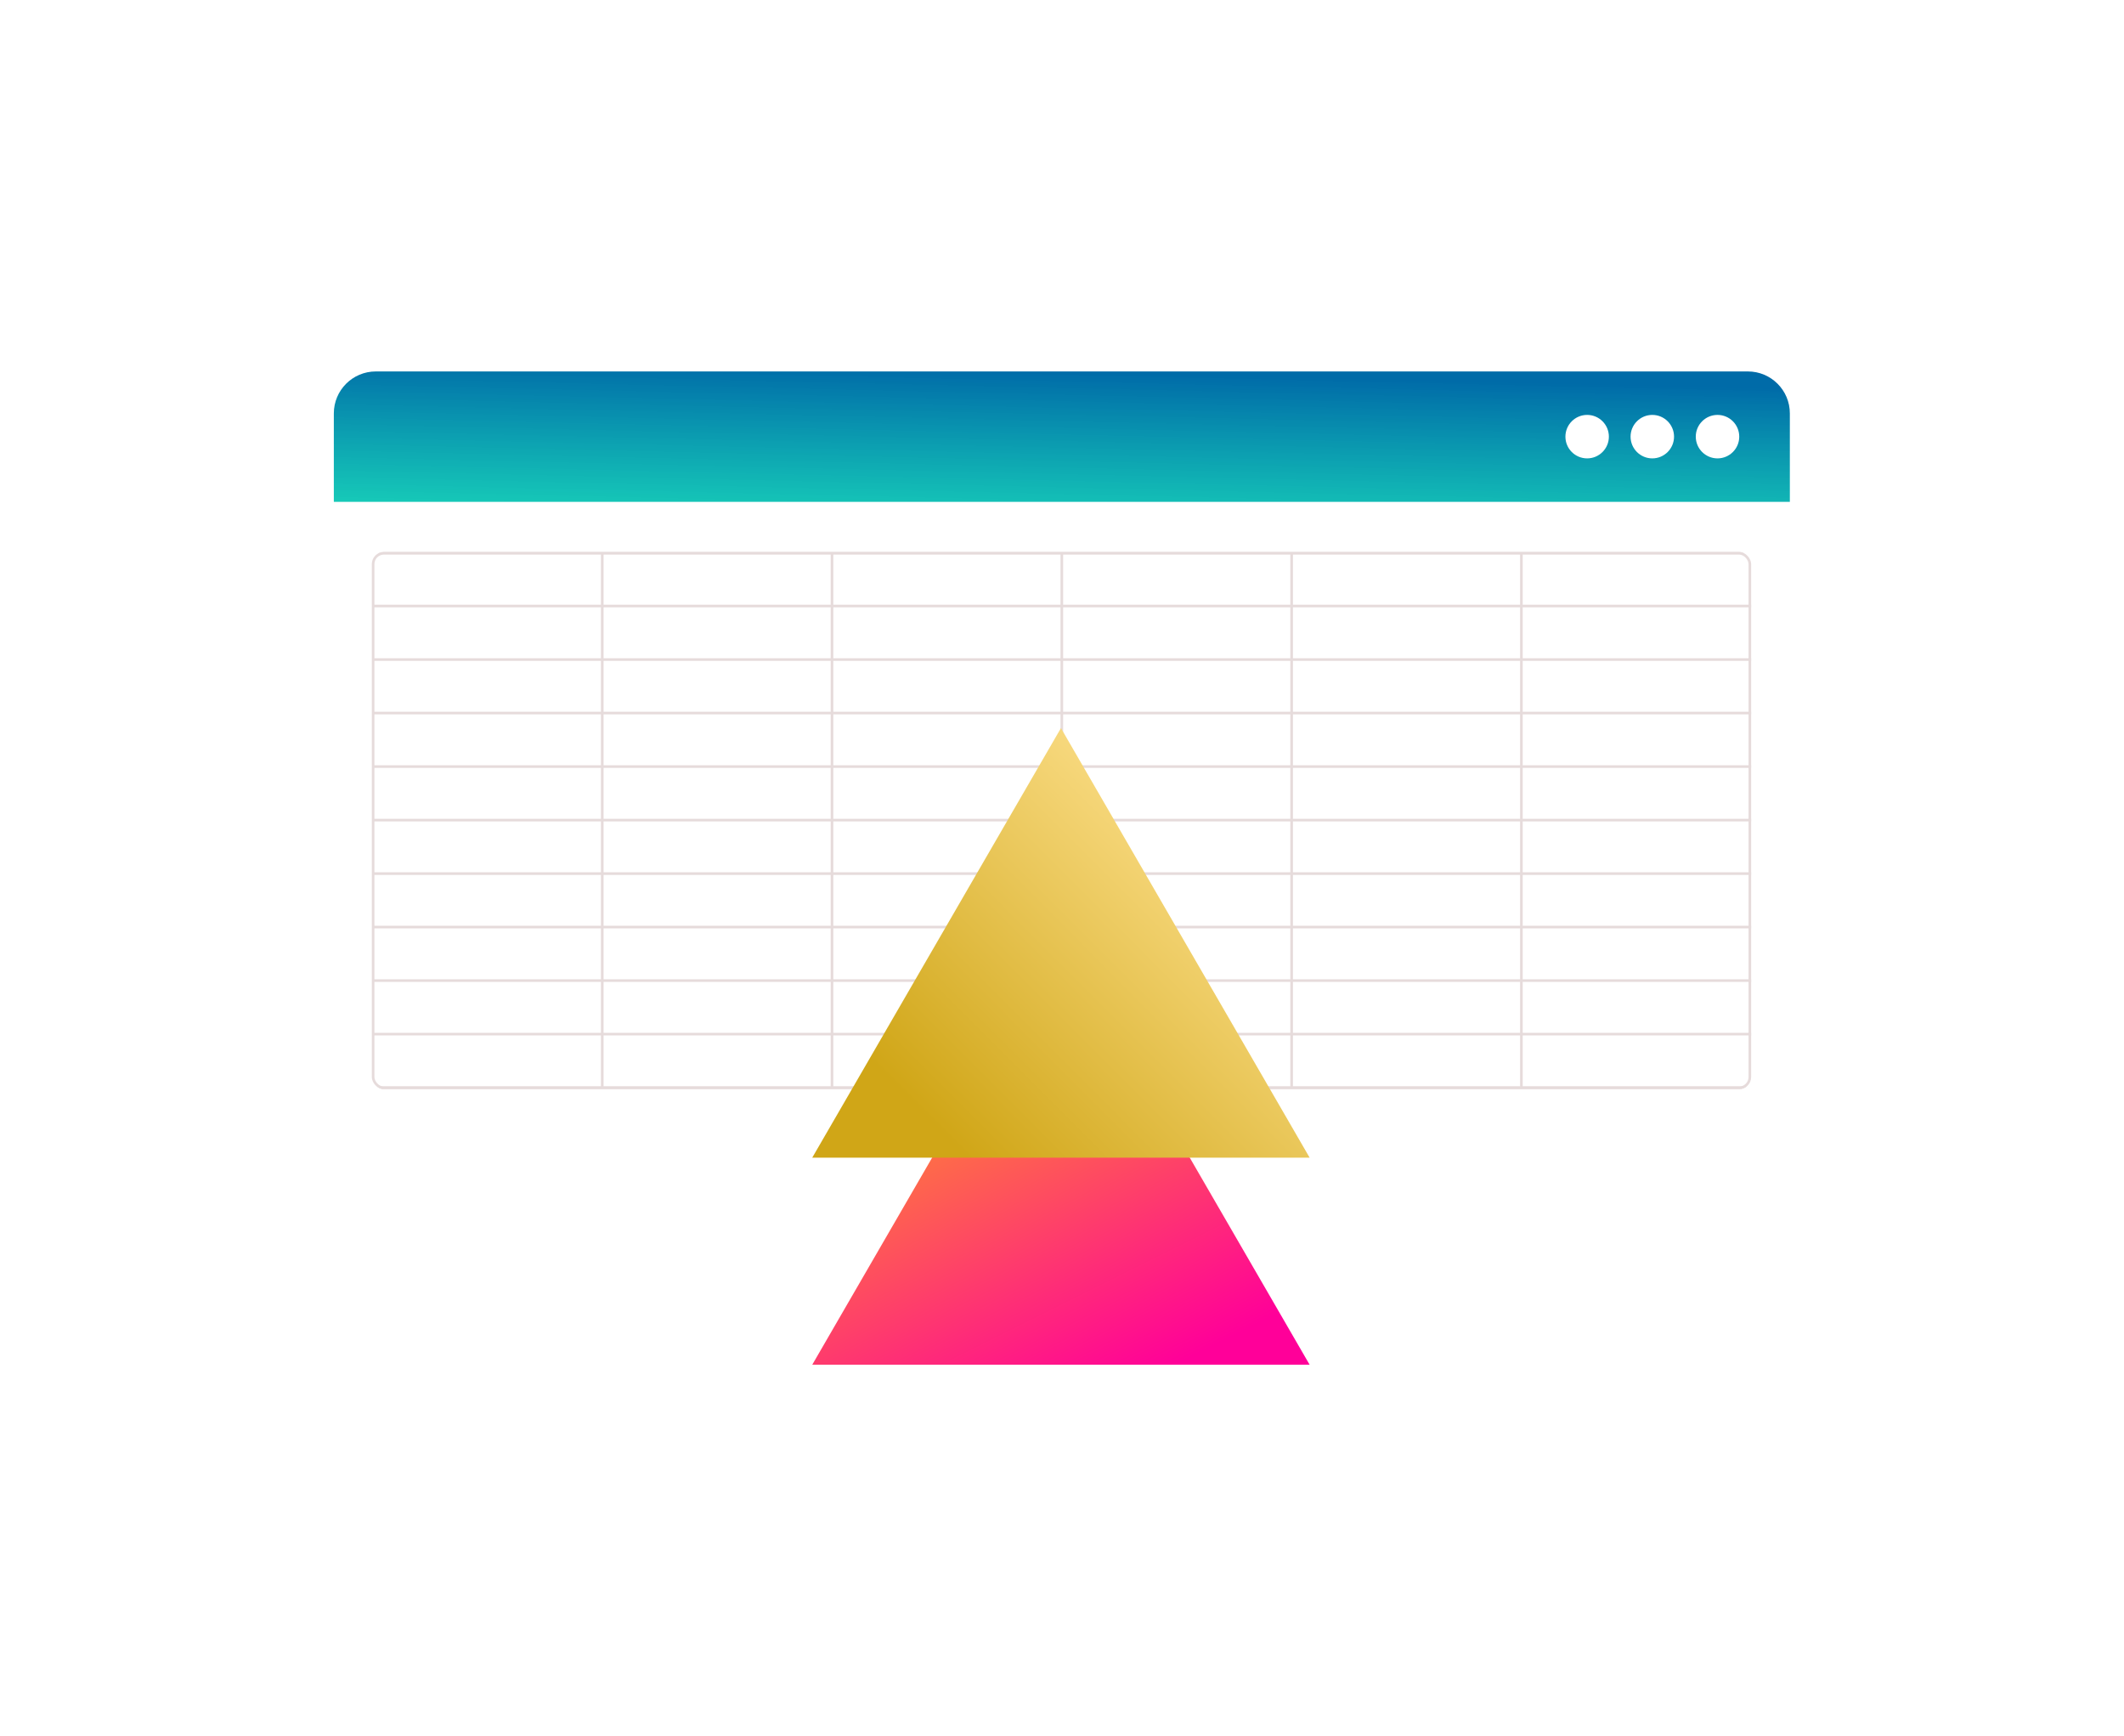 <svg width="509" height="416" viewBox="0 0 509 416" fill="none" xmlns="http://www.w3.org/2000/svg">
<g filter="url(#filter0_d_969_41124)">
<rect x="80" y="89" width="348.923" height="183.238" rx="5.85" fill="white"/>
<g style="mix-blend-mode:darken">
<path d="M80 99.055C80 93.502 84.502 89 90.055 89H418.868C424.422 89 428.923 93.502 428.923 99.055V120.247H80V99.055Z" fill="url(#paint0_linear_969_41124)"/>
</g>
</g>
<circle cx="380.347" cy="104.623" r="5.208" fill="white"/>
<circle cx="395.962" cy="104.623" r="5.208" fill="white"/>
<circle cx="411.588" cy="104.623" r="5.208" fill="white"/>
<g clip-path="url(#clip0_969_41124)">
<path d="M89.249 260.604H419.667" stroke="#E6DBDB" stroke-width="0.628" stroke-miterlimit="10"/>
<path d="M89.249 132.385H419.667" stroke="#E6DBDB" stroke-width="0.628" stroke-miterlimit="10"/>
<path d="M89.249 247.781H419.667" stroke="#E6DBDB" stroke-width="0.628" stroke-miterlimit="10"/>
<path d="M89.249 234.955H419.667" stroke="#E6DBDB" stroke-width="0.628" stroke-miterlimit="10"/>
<path d="M89.249 222.131H419.667" stroke="#E6DBDB" stroke-width="0.628" stroke-miterlimit="10"/>
<path d="M89.249 209.321H419.667" stroke="#E6DBDB" stroke-width="0.628" stroke-miterlimit="10"/>
<path d="M89.249 196.497H419.667" stroke="#E6DBDB" stroke-width="0.628" stroke-miterlimit="10"/>
<path d="M89.249 183.67H419.667" stroke="#E6DBDB" stroke-width="0.628" stroke-miterlimit="10"/>
<path d="M89.249 170.847H419.667" stroke="#E6DBDB" stroke-width="0.628" stroke-miterlimit="10"/>
<path d="M89.249 158.036H419.667" stroke="#E6DBDB" stroke-width="0.628" stroke-miterlimit="10"/>
<path d="M89.249 145.21H419.667" stroke="#E6DBDB" stroke-width="0.628" stroke-miterlimit="10"/>
<path d="M364.589 132.386V260.605" stroke="#E6DBDB" stroke-width="0.628" stroke-miterlimit="10"/>
<path d="M309.534 132.386V260.605" stroke="#E6DBDB" stroke-width="0.628" stroke-miterlimit="10"/>
<path d="M254.458 132.386V260.605" stroke="#E6DBDB" stroke-width="0.628" stroke-miterlimit="10"/>
<path d="M199.383 132.386V260.605" stroke="#E6DBDB" stroke-width="0.628" stroke-miterlimit="10"/>
<path d="M144.324 132.386V260.605" stroke="#E6DBDB" stroke-width="0.628" stroke-miterlimit="10"/>
</g>
<rect x="89.416" y="132.571" width="329.922" height="128.084" rx="2.59" stroke="#E6DBDB" stroke-width="0.624"/>
<g style="mix-blend-mode:darken">
<path d="M194.647 327L254.246 224.07L313.845 327H194.647Z" fill="url(#paint1_linear_969_41124)"/>
</g>
<g style="mix-blend-mode:multiply">
<path d="M194.647 277.383L254.246 174.453L313.845 277.383H194.647Z" fill="url(#paint2_linear_969_41124)"/>
</g>
<defs>
<filter id="filter0_d_969_41124" x="64" y="73" width="380.923" height="215.238" filterUnits="userSpaceOnUse" color-interpolation-filters="sRGB">
<feFlood flood-opacity="0" result="BackgroundImageFix"/>
<feColorMatrix in="SourceAlpha" type="matrix" values="0 0 0 0 0 0 0 0 0 0 0 0 0 0 0 0 0 0 127 0" result="hardAlpha"/>
<feOffset/>
<feGaussianBlur stdDeviation="8"/>
<feColorMatrix type="matrix" values="0 0 0 0 0 0 0 0 0 0 0 0 0 0 0 0 0 0 0.12 0"/>
<feBlend mode="normal" in2="BackgroundImageFix" result="effect1_dropShadow_969_41124"/>
<feBlend mode="normal" in="SourceGraphic" in2="effect1_dropShadow_969_41124" result="shape"/>
</filter>
<linearGradient id="paint0_linear_969_41124" x1="254.462" y1="89" x2="253.478" y2="131.102" gradientUnits="userSpaceOnUse">
<stop stop-color="#006BA8"/>
<stop offset="1" stop-color="#00D5B3" stop-opacity="0.896"/>
</linearGradient>
<linearGradient id="paint1_linear_969_41124" x1="311.831" y1="311.952" x2="255.81" y2="199.553" gradientUnits="userSpaceOnUse">
<stop stop-color="#FF0099"/>
<stop offset="0.798" stop-color="#FD9827"/>
</linearGradient>
<linearGradient id="paint2_linear_969_41124" x1="293.89" y1="191.914" x2="220.016" y2="265.626" gradientUnits="userSpaceOnUse">
<stop stop-color="#FEE18F"/>
<stop offset="1" stop-color="#D0A617"/>
</linearGradient>
<clipPath id="clip0_969_41124">
<rect x="89.104" y="132.259" width="330.546" height="128.708" rx="2.902" fill="white"/>
</clipPath>
</defs>
</svg>

